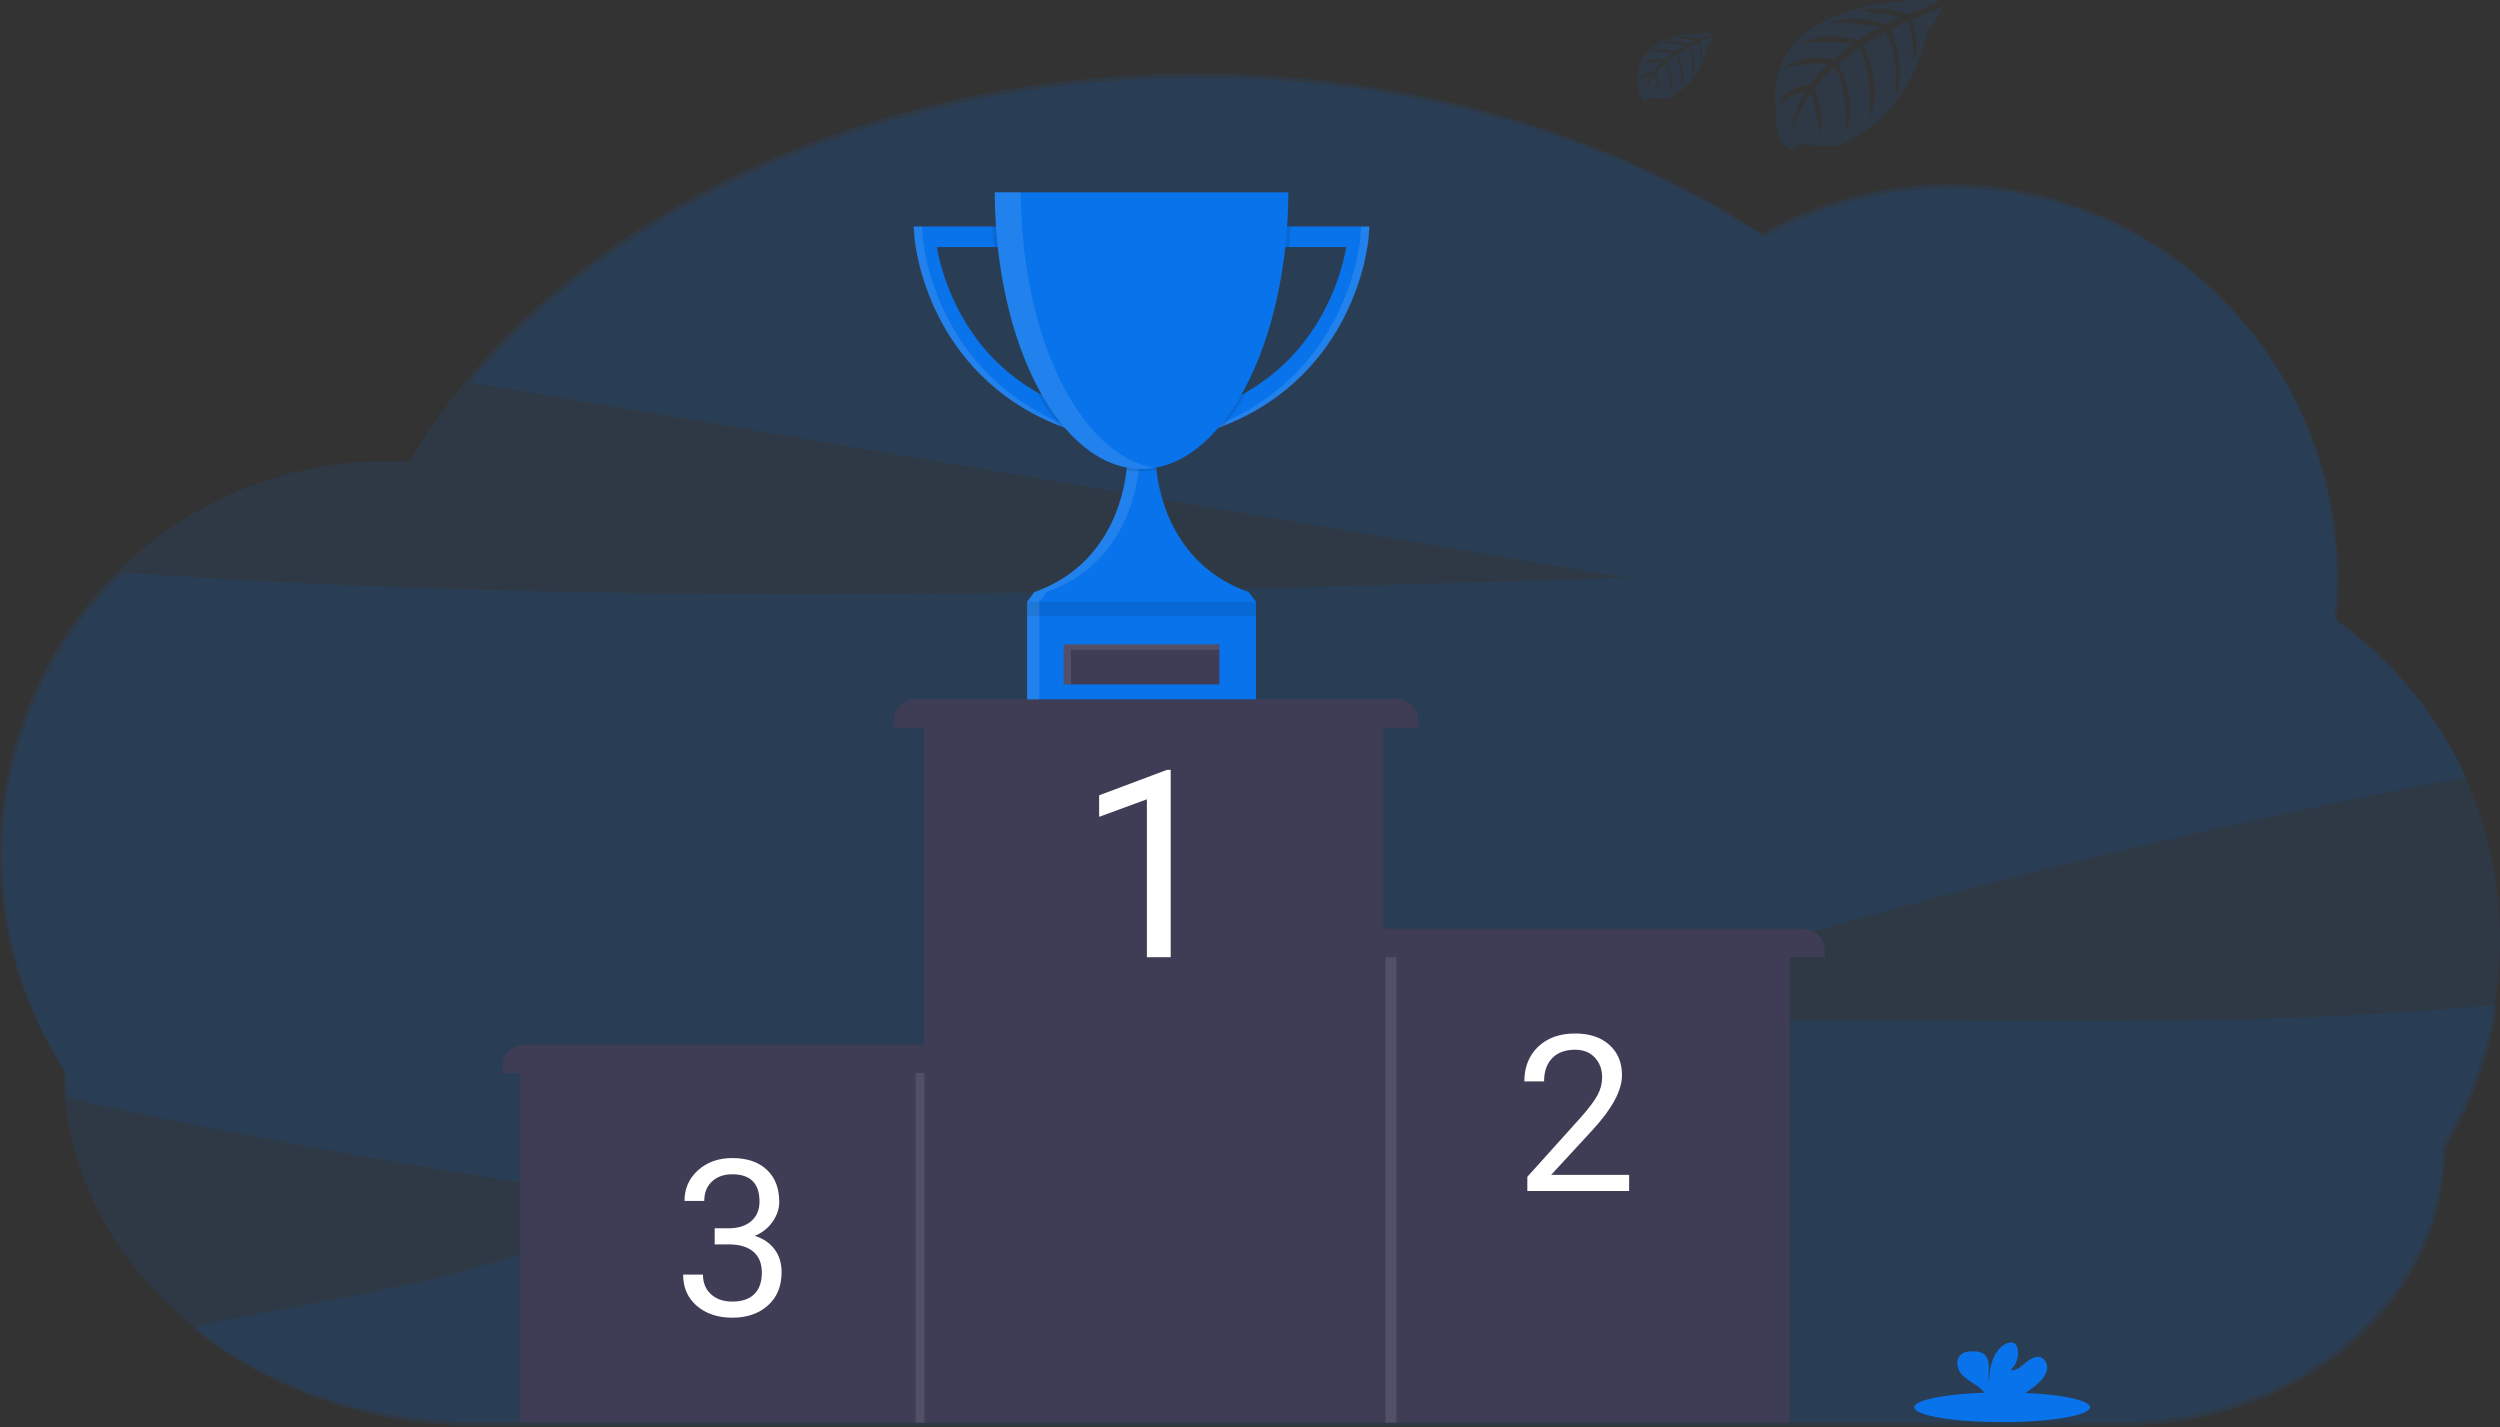 <svg width="1144" height="653" viewBox="0 0 1144 653" fill="none" xmlns="http://www.w3.org/2000/svg">
<rect x="0" y="0" width="1144" height="653" fill="#333333" stroke="none"/>
<g clip-path="url(#clip0_3_150)">
<path opacity="0.1" d="M687.72 470.31C709.82 469.05 737.24 454.06 758.56 447.43C783.793 439.603 809.127 432.073 834.56 424.84C923.1 399.647 1012.59 378.18 1103.03 360.44C1111.47 358.78 1119.92 357.16 1128.39 355.58C1115.2 327.082 1094.77 302.542 1069.13 284.41C1069.79 278.171 1070.12 271.903 1070.13 265.63C1070.13 166.49 990.9 86.12 893.13 86.12C863.029 86.088 833.434 93.857 807.23 108.67C738.03 63.15 647.71 35.6 548.89 35.6C408.47 35.6 285.2 91.23 215.35 175L543.63 230.46L744.97 264.46C515.44 271.31 285.2 278.12 56.33 262.04C26.118 291.273 6.996 330.09 2.232 371.859C-2.532 413.628 7.357 455.755 30.21 491.04V491.04C30.21 494.63 30.36 498.19 30.63 501.72C36.46 503.39 42.09 505.01 47.14 506.07C128.213 523.197 209.807 537.53 291.92 549.07C231.41 586.38 157.72 591.66 87.92 607.46C121.72 635.36 167.62 652.46 218.2 652.46H971.32C1052.87 652.46 1118.97 595.69 1118.97 525.65C1131.21 505.47 1139.36 483.083 1142.97 459.76C992.07 474.33 839.29 461.68 687.72 470.31Z" fill="#0973EB"/>
<path opacity="0.1" d="M1144 429.93C1144.08 401.064 1137.22 372.602 1123.99 346.945C1110.76 321.288 1091.56 299.188 1068 282.51C1068.65 276.274 1068.99 270.01 1069 263.74C1069 164.6 989.73 84.26 892 84.26C861.897 84.228 832.299 91.993 806.09 106.8C736.89 61.26 646.56 33.7 547.74 33.7C387 33.7 248.64 106.65 187.28 211.26C183.87 211.06 180.44 210.95 176.98 210.95C79.24 210.95 -0.02 291.32 -0.02 390.46C-0.089 425.478 10.029 459.76 29.1 489.13V489.13C29.1 578.33 113.29 650.64 217.1 650.64H970.24C1051.78 650.64 1117.88 593.86 1117.88 523.82C1135.03 495.51 1144.07 463.029 1144 429.93V429.93Z" fill="#0973EB"/>
<path d="M626.607 103.634L626.229 108.703C626.174 109.391 624.858 125.781 615.153 144.935C606.825 161.363 590.619 182.76 560.023 194.785C557.636 195.729 555.158 196.61 552.589 197.428L549.724 188.434C556.916 186.17 563.844 183.14 570.388 179.395C585.984 170.39 598.109 157.537 606.564 140.998C611.051 132.193 614.248 122.788 616.058 113.072H581.248V103.634H626.607Z" fill="#0973EB"/>
<path opacity="0.1" d="M556.275 194.791C586.866 182.765 603.078 161.374 611.4 144.946C621.105 125.792 622.426 109.414 622.476 108.714L622.854 103.645H626.74L626.362 108.714C626.313 109.403 624.991 125.792 615.286 144.946C606.959 161.374 590.753 182.765 560.162 194.791C557.774 195.734 555.295 196.617 552.722 197.439L552.345 196.256C553.685 195.779 554.995 195.29 556.275 194.791Z" fill="white"/>
<path d="M495.027 188.434L492.162 197.428C489.59 196.606 487.11 195.723 484.723 194.78C454.132 182.754 437.92 161.363 429.598 144.935C419.893 125.781 418.572 109.403 418.522 108.703L418.144 103.634H463.481V113.072H428.665C430.485 122.789 433.692 132.194 438.187 140.998C446.642 157.537 458.762 170.39 474.357 179.39C480.902 183.138 487.832 186.171 495.027 188.434V188.434Z" fill="#0973EB"/>
<path opacity="0.1" d="M488.465 194.791C457.874 182.765 441.662 161.374 433.34 144.946C423.635 125.792 422.314 109.414 422.264 108.714L421.886 103.645H418L418.378 108.714C418.427 109.403 419.749 125.792 429.454 144.946C437.781 161.374 453.987 182.765 484.578 194.791C486.966 195.734 489.445 196.617 492.018 197.439L492.395 196.256C491.059 195.779 489.749 195.29 488.465 194.791Z" fill="white"/>
<path d="M574.747 275.376V326.271H469.999V275.376L473.33 270.935C507.274 258.887 514.153 227.469 515.525 215.038C515.729 213.321 515.845 211.594 515.874 209.864H528.827C528.856 211.594 528.973 213.321 529.177 215.038C530.57 227.469 537.449 258.898 571.371 270.935L574.747 275.376Z" fill="#0973EB"/>
<path opacity="0.1" d="M574.747 275.376H469.999V281.761H574.747V275.376Z" fill="black"/>
<path opacity="0.1" d="M478.882 270.935C512.826 258.887 519.705 227.469 521.076 215.038C521.28 213.321 521.397 211.594 521.426 209.864H515.874C515.845 211.594 515.729 213.321 515.525 215.038C514.131 227.469 507.252 258.898 473.33 270.935L469.999 275.376V326.271H475.551V275.376L478.882 270.935Z" fill="white"/>
<path opacity="0.1" d="M454.087 103.634H463.481V113.072H454.92C454.583 109.963 454.306 106.817 454.087 103.634Z" fill="black"/>
<path opacity="0.1" d="M495.027 188.434L492.162 197.428C489.59 196.606 487.11 195.723 484.723 194.78C480.795 189.984 477.325 184.831 474.357 179.39C480.902 183.138 487.832 186.171 495.027 188.434Z" fill="black"/>
<path opacity="0.1" d="M549.719 188.434C556.911 186.17 563.839 183.14 570.383 179.395C567.413 184.838 563.943 189.992 560.017 194.791C557.63 195.734 555.152 196.615 552.583 197.433L549.719 188.434Z" fill="black"/>
<path opacity="0.1" d="M590.653 103.634C590.434 106.817 590.157 109.963 589.82 113.072H581.264V103.634H590.653Z" fill="black"/>
<path opacity="0.1" d="M529.199 215.038C524.69 215.912 520.056 215.912 515.547 215.038C515.751 213.321 515.868 211.594 515.897 209.864H528.849C528.878 211.594 528.995 213.321 529.199 215.038V215.038Z" fill="black"/>
<path d="M455.198 88C455.436 157.987 485.417 214.583 522.376 214.583C559.335 214.583 589.309 157.987 589.553 88H455.198Z" fill="#0973EB"/>
<path opacity="0.1" d="M467.134 88H455.198C455.436 157.987 485.417 214.583 522.376 214.583C524.376 214.58 526.372 214.411 528.344 214.078C494.178 208.371 467.362 154.179 467.134 88Z" fill="white"/>
<path d="M557.996 294.858H486.749V313.179H557.996V294.858Z" fill="#3F3D56"/>
<path opacity="0.1" d="M490.08 297.356H557.996V294.858H486.749V313.179H490.08V297.356Z" fill="white"/>
<path opacity="0.1" d="M887.29 0.11C887.29 0.11 803.1 -4.97 813 54.03C813 54.03 811 64.46 820.48 69.19C820.48 69.19 820.63 64.82 829.12 66.31C832.143 66.811 835.213 66.959 838.27 66.75C842.399 66.465 846.324 64.843 849.45 62.13V62.13C849.45 62.13 873.12 52.35 882.32 13.67C882.32 13.67 889.13 5.23 888.86 3.06L874.65 9.13C874.65 9.13 879.51 19.38 875.65 27.9C875.65 27.9 875.19 9.5 872.46 9.9C871.91 9.99 865.08 13.45 865.08 13.45C865.08 13.45 873.43 31.3 867.13 44.28C867.13 44.28 869.52 22.28 862.47 14.74L852.47 20.58C852.47 20.58 862.23 39.02 855.61 54.07C855.61 54.07 857.31 30.99 850.36 22L841.3 29.07C841.3 29.07 850.47 47.25 844.88 59.73C844.88 59.73 844.15 32.86 839.34 30.83C839.34 30.83 831.41 37.83 830.2 40.69C830.2 40.69 836.48 53.89 832.58 60.85C832.58 60.85 830.19 42.95 828.23 42.85C828.23 42.85 820.33 54.71 819.51 62.85C819.51 62.85 819.85 50.76 826.32 41.73C826.32 41.73 818.68 43.04 814.22 47.99C814.22 47.99 815.45 39.61 828.27 38.88C828.27 38.88 834.8 29.88 836.54 29.33C836.54 29.33 823.8 28.27 816.07 31.69C816.07 31.69 822.87 23.78 838.88 27.38L847.83 20.07C847.83 20.07 831.05 17.78 823.93 20.31C823.93 20.31 832.12 13.31 850.24 18.41L859.98 12.59C859.98 12.59 845.67 9.51 837.15 10.59C837.15 10.59 846.15 5.74 862.84 11L869.84 7.87C869.84 7.87 859.36 5.81 856.29 5.48C853.22 5.15 853.06 4.31 853.06 4.31C859.699 3.203 866.516 3.961 872.75 6.5C872.75 6.5 887.55 1.04 887.29 0.11Z" fill="#0973EB"/>
<path opacity="0.1" d="M783.45 15.12C783.45 15.12 745.45 12.82 749.9 39.48C749.9 39.48 749.01 44.2 753.27 46.34C753.27 46.34 753.34 44.34 757.18 45.03C758.544 45.26 759.93 45.327 761.31 45.23C763.176 45.103 764.95 44.369 766.36 43.14V43.14C766.36 43.14 777.06 38.73 781.22 21.25C781.22 21.25 784.29 17.43 784.17 16.45L777.75 19.19C777.75 19.19 779.95 23.83 778.22 27.68C778.22 27.68 778.01 19.36 776.78 19.56C776.53 19.56 773.44 21.16 773.44 21.16C773.44 21.16 777.22 29.23 774.37 35.1C774.37 35.1 775.45 25.16 772.26 21.75L767.74 24.39C767.74 24.39 772.16 32.72 769.16 39.52C769.16 39.52 769.93 29.09 766.79 25.03L762.7 28.26C762.7 28.26 766.84 36.48 764.32 42.11C764.32 42.11 763.99 29.97 761.81 29.06C761.81 29.06 758.23 32.22 757.68 33.52C757.68 33.52 760.52 39.52 758.76 42.62C758.76 42.62 757.68 34.53 756.76 34.5C756.76 34.5 753.2 39.86 752.82 43.5C752.998 40.103 754.06 36.811 755.9 33.95C753.84 34.34 751.939 35.324 750.43 36.78C750.43 36.78 750.99 33 756.78 32.66C756.78 32.66 759.78 28.6 760.52 28.35C760.52 28.35 754.76 27.87 751.27 29.42C751.27 29.42 754.34 25.84 761.58 27.42L765.58 24.12C765.58 24.12 758 23.12 754.78 24.23C754.78 24.23 758.48 21.07 766.67 23.37L771.07 20.74C771.07 20.74 764.61 19.34 760.75 19.85C760.75 19.85 764.82 17.65 772.36 20.03L775.51 18.62C775.51 18.62 770.77 17.68 769.38 17.54C767.99 17.4 767.92 17.01 767.92 17.01C770.922 16.511 774.004 16.857 776.82 18.01C776.82 18.01 783.57 15.54 783.45 15.12Z" fill="#0973EB"/>
<path d="M916.19 650.76C938.397 650.76 956.4 647.716 956.4 643.96C956.4 640.204 938.397 637.16 916.19 637.16C893.983 637.16 875.98 640.204 875.98 643.96C875.98 647.716 893.983 650.76 916.19 650.76Z" fill="#0973EB"/>
<path d="M932.82 632.84C934.656 631.344 935.992 629.325 936.65 627.05C937.15 624.76 936.17 622.05 933.97 621.16C931.51 620.22 928.88 621.93 926.89 623.65C924.9 625.37 922.61 627.34 920.01 626.97C921.35 625.753 922.352 624.21 922.92 622.491C923.488 620.772 923.601 618.936 923.25 617.16C923.136 616.424 922.825 615.733 922.35 615.16C920.98 613.7 918.51 614.32 916.87 615.47C911.67 619.13 910.22 626.2 910.19 632.55C909.67 630.26 910.11 627.87 910.1 625.55C910.09 623.23 909.44 620.55 907.45 619.32C906.223 618.66 904.843 618.335 903.45 618.38C901.12 618.29 898.51 618.53 896.92 620.24C894.92 622.36 895.45 625.92 897.17 628.24C898.89 630.56 901.52 632.05 903.94 633.66C905.876 634.814 907.527 636.39 908.77 638.27C908.92 638.533 909.041 638.811 909.13 639.1H923.79C927.069 637.43 930.106 635.325 932.82 632.84V632.84Z" fill="#0973EB"/>
<rect x="633" y="435" width="186" height="216" fill="#3F3D56"/>
<rect x="238" y="484" width="186" height="167" fill="#3F3D56"/>
<rect x="419" y="484" width="5" height="167" fill="#525067"/>
<rect x="634" y="435" width="5" height="216" fill="#525067"/>
<path d="M327.043 562.059H333.83C338.094 561.993 341.447 560.87 343.889 558.689C346.33 556.508 347.551 553.562 347.551 549.852C347.551 541.518 343.4 537.352 335.1 537.352C331.193 537.352 328.068 538.475 325.725 540.721C323.413 542.934 322.258 545.88 322.258 549.559H313.225C313.225 543.927 315.275 539.256 319.377 535.545C323.511 531.801 328.752 529.93 335.1 529.93C341.805 529.93 347.062 531.704 350.871 535.252C354.68 538.8 356.584 543.732 356.584 550.047C356.584 553.139 355.575 556.134 353.557 559.031C351.571 561.928 348.853 564.093 345.402 565.525C349.309 566.762 352.32 568.813 354.436 571.678C356.584 574.542 357.658 578.042 357.658 582.176C357.658 588.556 355.575 593.618 351.408 597.361C347.242 601.105 341.822 602.977 335.148 602.977C328.475 602.977 323.039 601.17 318.84 597.557C314.673 593.943 312.59 589.174 312.59 583.25H321.672C321.672 586.993 322.893 589.988 325.334 592.234C327.775 594.48 331.047 595.604 335.148 595.604C339.51 595.604 342.847 594.464 345.158 592.186C347.469 589.907 348.625 586.635 348.625 582.371C348.625 578.237 347.355 575.063 344.816 572.85C342.277 570.636 338.615 569.497 333.83 569.432H327.043V562.059Z" fill="white"/>
<path d="M745.49 545H698.908V538.506L723.518 511.162C727.163 507.028 729.67 503.675 731.037 501.104C732.437 498.499 733.137 495.814 733.137 493.047C733.137 489.336 732.014 486.292 729.768 483.916C727.521 481.54 724.527 480.352 720.783 480.352C716.291 480.352 712.792 481.637 710.285 484.209C707.811 486.748 706.574 490.296 706.574 494.854H697.541C697.541 488.311 699.641 483.021 703.84 478.984C708.072 474.948 713.719 472.93 720.783 472.93C727.391 472.93 732.616 474.671 736.457 478.154C740.298 481.605 742.219 486.211 742.219 491.973C742.219 498.971 737.759 507.305 728.84 516.973L709.797 537.627H745.49V545Z" fill="white"/>
<rect x="423" y="326" width="210" height="325" fill="#3F3D56"/>
<path d="M409 330C409 324.477 413.477 320 419 320H639C644.523 320 649 324.477 649 330V333H409V330Z" fill="#3F3D56"/>
<path d="M595 435C595 429.477 599.477 425 605 425H825C830.523 425 835 429.477 835 435V438H595V435Z" fill="#3F3D56"/>
<path d="M230 488C230 482.477 234.477 478 240 478H460C465.523 478 470 482.477 470 488V491H230V488Z" fill="#3F3D56"/>
<path d="M535.715 438H524.816V365.754L502.961 373.781V363.938L534.016 352.277H535.715V438Z" fill="white"/>
</g>
<defs>
<clipPath id="clip0_3_150">
<rect width="1144" height="652.52" fill="white"/>
</clipPath>
</defs>
</svg>
